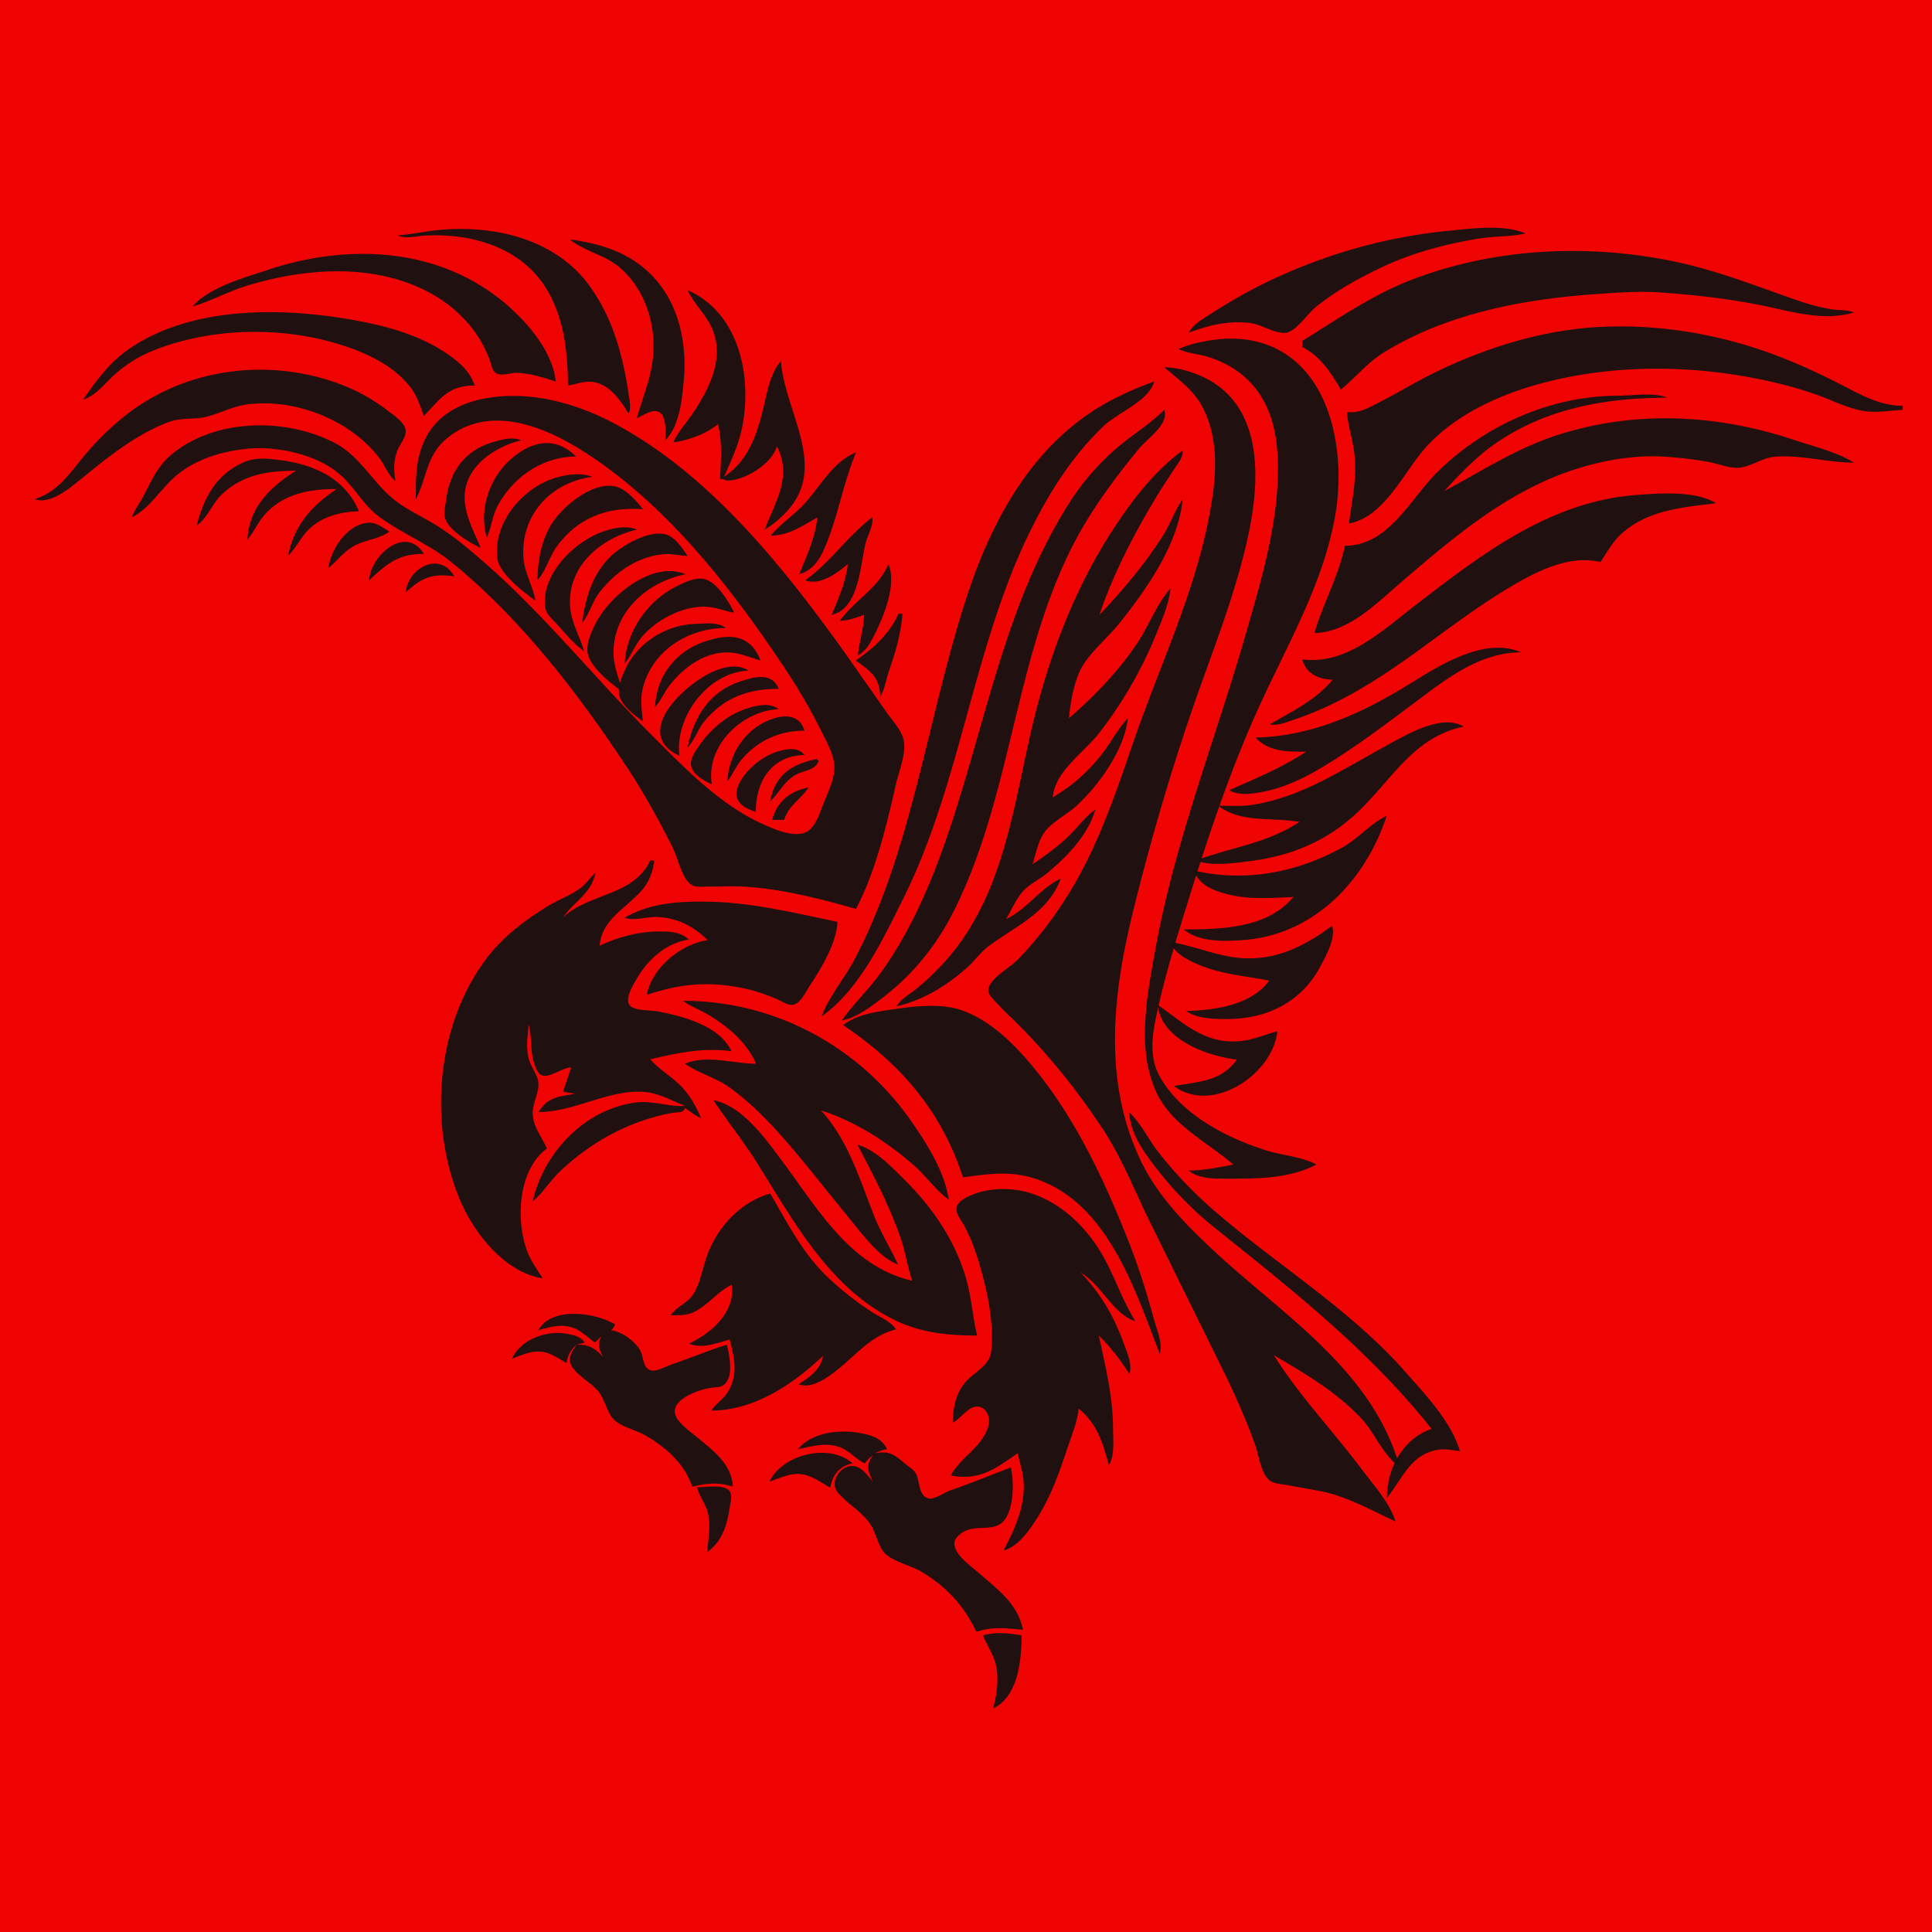 <?xml version="1.0" encoding="UTF-8"?>
<svg data-bbox="0 0 400 400" viewBox="0 0 400 400" height="400" width="400" xmlns="http://www.w3.org/2000/svg" data-type="color">
    <g>
        <path fill="#f00303" d="M400 0v400H0V0h400z" data-color="1"/>
        <path d="M82.302 48.743c1.899.796 3.89.104 5.88.016 3.233-.141 6.5.06 9.66.777 2.498.567 4.88 1.402 7.14 2.619 10.455 5.623 12.6 16.866 12.6 27.668 1.528-.225 3.062-.856 4.62-.78 3.856.192 6.169 3.714 7.98 6.66.532-1.362.147-2.767-.055-4.2a69.076 69.076 0 0 0-2.045-9.66c-1.03-3.549-2.425-6.91-4.33-10.08-1.348-2.244-2.99-4.45-4.916-6.229-7.205-6.648-17.331-8.667-26.874-8.013-3.242.222-6.428.967-9.66 1.222m163.8 20.16c4.211-1.625 8.469-2.624 13.02-1.974 2.06.294 5.639 2.565 7.544 1.873 2.117-.77 4.097-3.923 5.896-5.357 4.016-3.203 8.41-5.643 13.02-7.873 6.546-3.167 13.833-5.12 21-6.23 3.056-.474 6.25-.307 9.24-1.019-4.573-1.972-11.544-.974-16.38-.49-13.422 1.341-26.572 5.258-38.64 11.307-3.47 1.738-6.808 3.727-10.08 5.81-1.731 1.102-3.62 2.126-4.62 3.953m-128.1-19.32c3.05 2.51 7.381 3.184 10.498 5.957 5.354 4.763 7.51 12.245 6.6 19.243-.534 4.111-2.159 7.806-3.238 11.76 1.14-.415 2.527-1.46 3.757-1.44 2.593.041 2.123 4.383 2.123 6.06 2.893-2.888 3.449-8.282 3.811-12.18.991-10.654-2.476-21.266-12.631-26.347-3.384-1.693-7.185-2.57-10.92-3.053m151.62 21v1.26c3.78 1.93 5.89 5.276 7.98 8.82 3.07-2.476 5.395-5.515 8.82-7.638 13.08-8.11 28.98-11.103 44.1-12.14 4.318-.295 8.676-.642 13.02-.344 7.032.481 14.075 1.265 21 2.65 6.546 1.31 12.66 3.384 19.32 1.512-1.433-.601-3.08-.427-4.62-.668-2.607-.407-5.07-1.132-7.56-1.996-7.984-2.773-15.646-5.828-23.94-7.658-18.055-3.982-37.66-3.192-55.02 3.36-8.472 3.198-15.476 8.136-23.1 12.842m-229.74-7.14c3.868-1.114 7.46-3.149 11.34-4.318 11.883-3.58 25.54-4.653 36.96 1.071 4.499 2.255 8.437 5.675 11.08 9.967a23.244 23.244 0 0 1 2.21 4.62c.276.795.453 1.981 1.226 2.47 1.094.692 3.14-.11 4.384-.055 2.734.118 5.393.957 7.98 1.785-.623-6.215-5.925-12.342-10.5-16.196-13.836-11.658-32.574-12.43-49.14-6.904-4.833 1.612-12.148 3.604-15.54 7.56m102.48-3.36c1.473 3.163 4.25 5.378 5.416 8.82 2.073 6.116-1.348 12.307-4.722 17.22-1.25 1.82-2.77 3.417-3.634 5.46 3.265-.482 6.681-1.683 9.24-3.78.91 3.983.593 7.314.42 11.34.694-.025 1.021.371 1.68.35 3.661-.118 9.052-3.52 10.08-7.07 3.25 6.202-.36 11.513-2.52 17.22 1.591-.92 2.902-2.052 4.194-3.362 9.256-9.389.02-20.68-.834-31.498-2.309 2.566-2.908 6.809-3.727 10.08-1.4 5.59-3.109 10.495-8.033 13.86 1.282-3.079 2.73-5.966 3.505-9.24 2.506-10.592.007-24.56-11.065-29.4m-125.16 22.68c2.644-.899 4.3-3.15 6.3-5.002a26.805 26.805 0 0 1 7.56-4.898c3.234-1.395 6.631-2.351 10.08-3.036 10.208-2.029 21.708-1.298 31.5 2.263 4.675 1.7 9.28 4.131 12.378 8.153 1.379 1.79 1.949 3.812 2.742 5.88 3.473-3.626 5.062-6.296 10.5-6.3-.922-2.887-3.033-4.718-5.46-6.417-4.914-3.44-10.966-5.393-16.8-6.601-15.69-3.25-36.367-4.003-49.98 5.945-3.585 2.62-6.333 6.375-8.82 10.013m261.66 2.52c.266 3.258 1.417 6.375 1.643 9.66.32 4.668-.608 8.875-1.223 13.44 7.435-1.342 11.42-10.863 16.08-15.944 6.05-6.594 14.903-10.646 23.4-12.972 14.847-4.064 31.196-3.988 46.2-.815 3.99.843 7.928 1.888 11.76 3.293 3.112 1.141 5.926 2.636 9.24 3.154 2.706.422 5.288-.12 7.98-.236v-.84c-4.601-.038-8.195-2.035-12.18-4.092-4.108-2.12-8.3-4.093-12.6-5.799-11.798-4.681-24.692-7.028-37.38-6.472-11.949.523-23.728 4.149-34.44 9.332-4.006 1.938-7.796 4.279-11.76 6.294-2.188 1.112-4.207 2.375-6.72 1.997m-34.86-13.02c1.81.87 3.951.984 5.88 1.564 3.339 1.002 6.358 2.659 8.803 5.163 4.76 4.872 5.897 11.512 5.897 18.053 0 11.697-3.506 23.286-6.72 34.44-6.248 21.68-14.64 42.821-18.658 65.1-1.666 9.234-3.949 20.509.136 29.4 3.238 7.046 10.435 10.303 16.002 15.12-3.049.63-6.116 1.195-9.24 1.26 2.11 1.728 5.358 1.68 7.98 1.68 6.15.003 12.898.001 18.48-2.94-3.075-1.647-7.155-1.888-10.5-2.952-8.22-2.615-17.401-7.372-21.859-15.108-2.207-3.83-1.744-8.05-.905-12.18 1.409-6.93 3.456-13.823 5.534-20.58 4.63-15.058 9.515-30.179 16.1-44.52 5.931-12.918 13.403-25.66 15.646-39.9 2.145-13.622-1.627-32.328-17.456-35.362-2.306-.442-4.807-.504-7.14-.218-2.731.336-5.458.864-7.98 1.98m-2.94 3.78c3.02 2.636 6.087 4.695 7.988 8.4 3.639 7.094 2.66 15.593 1.168 23.1-3.132 15.753-10.075 30.275-15.312 45.36-3.717 10.707-7.155 21.281-12.998 31.08-3.149 5.282-6.87 10.248-11.157 14.662-1.58 1.628-5.481 3.705-6.084 5.956-.266.992.54 1.81 1.141 2.482 1.575 1.76 3.346 3.37 5.014 5.04 6.5 6.51 12.279 13.76 17.36 21.42 4.162 6.274 6.719 13.043 10.044 19.74l16.146 32.76c2.018 4.394 4.028 8.86 5.589 13.44.678 1.99 1.128 5.436 2.735 6.888.911.823 2.413.867 3.566 1.058l7.14 1.295c5.688 1.18 10.356 3.879 15.54 6.299-1.27-3.986-4.602-7.605-7.087-10.92-5.874-7.835-12.93-15.224-18.113-23.52 6.61 3.898 12.676 7.405 18.044 13.02 2.757 2.885 4.712 7.973 7.996 10.08-5.664-19.952-23.83-31.148-38.22-44.483-5.924-5.49-11.886-11.532-15.406-18.937-7.985-16.801-5.7-35.065-1.34-52.5 3.485-13.944 7.556-28 12.27-41.58 4.055-11.679 8.713-23.156 11.338-35.28 2.68-12.38 3.124-28.371-11.062-33.577-2.066-.758-4.099-1.237-6.3-1.283m-233.94 27.3c2.906 1.131 6.663-1.747 8.82-3.49 5.853-4.732 11.764-9.734 18.9-12.442 2.767-1.05 5.303-.45 7.98-1.142 2.882-.744 5.368-2.15 8.4-2.545 7.338-.953 15.4 1.297 21.42 5.524 2.246 1.576 4.34 3.488 5.98 5.695 1.105 1.486 1.773 3.53 3.26 4.62-.404-2.181-.408-4.19.401-6.3.607-1.581 2.405-3.288 1.421-5.034-.754-1.339-2.307-2.353-3.502-3.267a38.242 38.242 0 0 0-10.08-5.537c-14.868-5.45-32.08-3.162-44.52 6.892a57.726 57.726 0 0 0-8.627 8.626c-2.802 3.454-5.367 7.08-9.853 8.4m162.96 107.1c7.89-5.56 12.714-15.959 16.904-24.36 12.083-24.228 14.43-52.21 26.46-76.44 3.94-7.936 8.572-15.244 15.016-21.404 3.012-2.879 9.34-5.134 10.5-9.256-4.637 1.688-9.346 3.828-13.44 6.613-12.768 8.687-20.291 22.761-25.06 37.067-5.833 17.5-8.96 35.738-14.43 53.34-2.418 7.778-5.333 15.468-9.138 22.68-2.076 3.934-5.246 7.627-6.812 11.76m-84-107.1c2.338-4.39 2.108-8.907 6.306-12.462 8.263-6.997 19.204-3.075 27.294 1.883 17.73 10.866 31.633 28.755 42.98 45.859 2.78 4.192 5.28 8.52 7.524 13.02 1.063 2.132 2.518 4.696 2.573 7.14.057 2.501-1.349 5.283-2.257 7.56-.71 1.78-1.333 3.954-2.742 5.326-2.386 2.324-7.356.058-9.858-1.07-8.932-4.022-16.287-11.723-23.1-18.536-11.52-11.52-21.775-24.38-34.02-35.16-3.19-2.809-6.488-5.63-10.08-7.917-2.91-1.853-6.072-3.212-8.82-5.322-4.707-3.617-7.188-9.15-12.6-11.971-10.14-5.287-25.028-5.102-34.004 2.605-2.63 2.26-3.92 5.211-5.468 8.205-.819 1.582-1.894 2.948-2.528 4.62 3.843-1.92 5.98-5.967 9.24-8.683 4.102-3.417 9.45-5.018 14.7-5.526 6.263-.606 14.557 1.198 19.314 5.467 2.967 2.662 4.718 6.226 7.986 8.62 4.859 3.56 10.393 5.668 15.12 9.54 14.198 11.633 25.745 26.605 35.84 41.822 3.65 5.503 6.9 11.308 9.836 17.22 1.009 2.032 1.863 6.21 3.737 7.548.931.666 2.431.432 3.507.432 2.646.001 5.339-.143 7.98.038 7.693.526 15.293 2.486 22.68 4.582 4.003-7.597 6.339-17.263 8.221-25.62.6-2.664 2.214-6.529 1.667-9.24-.44-2.171-2.354-4.106-3.578-5.88L175 135.263c-12.734-17.781-27.782-36.729-47.338-47.33-7.895-4.28-17.042-6.91-26.04-5.645-5.768.811-11.144 3.365-13.724 8.875-1.86 3.97-1.816 7.903-1.816 12.18m192.36 9.66c-1.318 6.388-4.526 11.904-6.3 18.06 7.122-.152 12.977-6.263 18.06-10.614 9.216-7.887 18.273-15.662 29.4-20.756 7.563-3.464 16.845-5.705 25.2-5.133 3.068.21 6.218.558 9.24 1.141 1.77.341 3.656 1.13 5.46 1.16 2.658.045 5.202-2.096 7.98-2.3 5.616-.412 10.85 1.218 16.38 1.222-3.628-2.22-8.555-3.412-12.6-4.76-15.931-5.31-33.075-6.127-49.14-.838-8.348 2.748-15.425 7.392-23.1 11.478 3.42-3.713 6.717-7.2 10.92-10.068 10.466-7.14 22.866-9.252 35.28-9.252-2.804-1.177-7.05-.42-10.08-.42-13.933 0-27.403 5.957-37.343 15.611-5.834 5.667-10.143 15.392-19.357 15.469m-37.38-28.14c-3.105 3.079-6.799 5.248-10.08 8.101a51.836 51.836 0 0 0-9.637 11.219c-14.545 22.847-17.99 50.704-27.664 75.6-2.919 7.513-6.482 14.848-11.178 21.42-2.528 3.536-5.737 6.553-8.221 10.08 3.113-.6 5.917-2.79 8.4-4.675 6.329-4.804 11.245-10.907 14.804-18.005 11.685-23.31 12.442-50.407 23.745-73.92 3.792-7.889 9.081-15.111 14.63-21.84 1.683-2.042 6.218-5.005 5.201-7.98m-141.54 28.56c-1.36-3.27-3.157-6.452-3.316-10.08-.286-6.494 6.06-10.836 11.716-12.18-1.869-.782-3.995-.173-5.88.383-5.958 1.758-9.009 6.245-9.725 12.217-.13 1.084-.468 2.265-.215 3.354.593 2.555 5.173 5.304 7.42 6.306m1.26-2.1c.97-2.155 1.153-4.591 2.318-6.72 3.266-5.971 9.352-10.061 16.162-10.08-4.438-4.485-9.606-3.078-13.858.88-4.196 3.903-6.278 10.316-4.622 15.92m144.06-18.06c-5.697 4.223-9.952 9.676-13.86 15.54-8.36 12.545-13.806 26.969-17.269 41.58-2.584 10.906-4.186 21.828-8.272 32.34-2.417 6.22-5.97 12.38-10.595 17.22-1.712 1.79-3.494 3.504-5.444 5.034-1.36 1.066-2.876 1.876-3.78 3.366 5.654-1.309 10.398-4.283 14.698-8.1 1.49-1.322 2.632-3.032 4.218-4.234 5.69-4.311 12.344-6.844 15.104-14.126-4.222 1.969-7 6.347-11.34 8.4 1.142-1.866 2.045-4.176 3.524-5.792 1.352-1.477 3.33-2.376 4.876-3.643 4.179-3.425 8.55-7.934 10.08-13.245-2.126 1.51-3.596 3.638-5.462 5.444-2.315 2.24-4.896 4.1-7.558 5.896.679-2.086 1.155-4.804 2.454-6.594 1.652-2.276 4.727-3.7 6.786-5.624 4.579-4.278 9.855-11.588 10.5-18.022-2.022 2.112-3.364 4.819-5.14 7.14-2.92 3.819-6.281 6.802-10.4 9.24.45-5.455 6.52-9.299 9.707-13.44 4.849-6.299 8.838-13.206 11.797-20.58 1.185-2.953 2.577-6.046 2.856-9.24-2.948 3.393-4.604 8.03-7.152 11.76-3.91 5.723-8.645 10.575-13.848 15.12.27-3.315 1.105-8.065 2.874-10.92 2-3.229 5.251-5.845 7.624-8.82 5.568-6.98 12.22-16.427 13.022-25.62-1.591 2.365-2.534 5.141-4.072 7.56-3.737 5.878-8.34 11.356-13.148 16.38 2.827-8.357 6.979-16.392 11.508-23.94 1.285-2.142 2.65-4.22 4.032-6.3.79-1.189 1.804-2.334 1.68-3.78m-85.26 17.64c3.855-.082 6.415-1.973 9.66-3.78-.554 4.363-2.113 7.757-3.78 11.76 3.307-.985 4.601-3.683 5.794-6.72 2.38-6.054 3.456-12.443 5.966-18.48-4.645 1.8-7.37 6.942-10.572 10.5-2.178 2.42-5.036 4.224-7.068 6.72m-118.86-2.1c2.128-1.394 3.167-4.448 5.046-6.283 4.376-4.273 9.7-5.057 15.534-5.057-5.3 3.256-9.778 7.664-10.08 14.28 1.425-1.72 2.26-3.8 3.82-5.454 3.913-4.152 9.203-5.046 14.66-5.046-5.286 3.567-8.761 7.489-10.08 13.86 1.656-1.604 2.594-3.78 4.24-5.42 2.755-2.752 6.665-3.741 10.46-3.82-2.85-6.743-9.127-9.602-15.96-10.555-2.69-.375-5.418-.71-7.98.435-5.695 2.547-8.177 7.34-9.66 13.06m70.14 15.54c-.538-3.026-2.252-5.688-2.482-8.82-.648-8.833 5.59-15.634 14.242-16.8-2.205-.925-5.312-.485-7.56.185-6.74 2.008-12.933 9.165-12.101 16.615.36 3.223 5.407 7.064 7.901 8.82m.42-4.2c1.775-2.011 2.456-4.932 4.1-7.14 4.46-5.994 10.629-8.121 17.74-7.56-1.257-1.644-3.402-4.077-5.46-4.657-4.662-1.312-10.747 3.752-13.115 7.177-2.41 3.486-3.23 8.014-3.265 12.18m158.34 16.38c.843 2.995 3.371 4.131 6.3 4.2-3.553 4.273-8.324 6.5-13.02 9.24 1.67.38 3.444-.448 5.04-.98 3.942-1.314 7.691-3.018 11.34-4.997 11.916-6.465 21.952-15.722 33.6-22.578 5.407-3.183 12.04-6.578 18.48-5.045 1.315-1.986 2.47-4.12 4.238-5.754 5.452-5.037 12.725-5.544 19.702-6.426-4.348-2.621-11.538-2.072-16.38-1.717-18.108 1.327-32.335 12.41-46.2 23.087-6.777 5.219-14.006 12.12-23.1 10.97m-89.04-29.4c-5.08 3.87-8.63 9.26-13.86 13.02 3.02 1.179 6.63-1.498 8.82-3.36-.491 3.868-1.88 6.946-3.36 10.5 5.612-1.142 5.915-10.167 6.995-14.7.416-1.747 1.699-3.703 1.405-5.46m-112.56 10.5c1.832-1.585 3.271-3.542 5.46-4.694 2.276-1.197 5.083-1.333 7.14-2.866-1.239-.758-2.676-1.9-4.2-1.846-4.368.153-8 5.492-8.4 9.406m52.92 17.22c-.9-3.129-2.659-5.909-2.902-9.24-.608-8.326 6.25-14.166 13.822-15.96-2.181-.915-4.974-.32-7.14.458-5.81 2.084-12.598 8.694-11.867 15.502.154 1.427 1.267 2.37 2.192 3.36 1.918 2.049 3.585 4.252 5.895 5.88m-.42-5.88c1.53-1.841 2.087-4.359 3.582-6.3 3.202-4.155 7.888-7.437 13.218-7.907 1.687-.149 3.358.275 5.04.347-1.035-1.487-2.434-3.72-4.216-4.36-3.624-1.303-9.724 2.378-12.09 4.82-3.492 3.6-4.919 8.557-5.534 13.4m-44.1-8.82c3.81-3.523 6-5.46 11.34-5.46-3.746-6.124-11.076.366-11.34 5.46m7.56 2.52c3.432-3.16 5.463-3.943 10.08-3.36-3.064-5.292-9.555-1.73-10.08 3.36m99.96-5.88c-2.123 5.065-7.004 7.483-10.08 11.76 1.828-.084 3.344-.607 5.04-1.26-.06 2.86-1.034 5.557-1.26 8.4 1.656-.908 2.532-2.53 3.373-4.2 1.92-3.816 4.71-10.452 2.927-14.7m-55.02 26.46c-.752-2.756-1.984-5.476-1.908-8.4.22-8.48 7.093-14.338 14.928-15.96-6.89-2.89-15.658 4.489-18.57 10.08-.857 1.645-1.915 3.972-1.757 5.88.262 3.135 4.933 6.728 7.307 8.4m.42-5.88c1.48-1.825 2.23-4.095 3.857-5.864 3.136-3.407 8.234-6.035 12.943-5.878 2.042.069 3.891.904 5.88 1.242-1.132-2.273-3.357-6.005-5.882-6.88-1.962-.68-4.584.665-6.298 1.535-5.79 2.938-10.214 9.296-10.5 15.845z" fill="#151212" fill-opacity=".94" data-color="2"/>
        <path d="m224.312 126.66.42.42-.42-.42z" fill="#151212" fill-opacity=".94" data-color="2"/>
        <path d="M186.014 127.076c-1.769 4.098-5.191 7.182-8.82 9.66 3.027 2.303 4.951 3.384 5.04 7.56.936-1.533 1.135-3.349 1.713-5.04 1.397-4.088 2.565-7.843 2.907-12.18h-.84m-52.92 22.26c-.183-2.313-.603-4.413-.042-6.72 1.93-7.945 9.444-12.595 17.262-12.6-1.745-1.322-4.595-.92-6.72-.824-5.849.266-11.55 3.936-14.073 9.224-.777 1.63-1.834 4.059-1.207 5.88.71 2.065 3.063 3.83 4.78 5.04m2.52-2.94c1.255-1.376 1.929-3.156 3.1-4.62 2.99-3.74 7.418-6.989 12.44-6.68 2.2.135 4.203 1.068 6.3 1.64-2.154-5.599-6.682-5.618-11.76-3.837-5.948 2.086-9.804 7.174-10.08 13.497m124.32 6.3c2.797 3.019 6.681 2.94 10.5 2.94-5.048 3.33-10.477 5.538-15.96 7.98 2.009 1.068 4.123.82 6.3.453 4.713-.794 8.952-2.8 13.02-5.241 7.187-4.312 13.876-9.461 20.58-14.479 6.175-4.621 12.616-9.292 20.58-9.293-7.623-3.289-16.899 2.701-23.1 6.542-9.777 6.055-20.207 10.856-31.92 11.098m-119.28 3.78c-.955-8.088 5.876-17.256 14.28-17.64-2.08-1.42-4.94-.803-7.14.142-5.977 2.57-17.098 12.854-7.14 17.498m1.68-1.68c1.514-1.56 2.095-3.761 3.498-5.46 4.118-4.988 9.16-6.72 15.402-6.72-1.405-3.51-5.003-2.514-7.98-1.53-6.43 2.127-9.61 7.376-10.92 13.71m5.04 7.56c-1.31-7.935 6.25-15.208 13.86-15.54-1.776-1.345-4.266-.842-6.3-.235-4.145 1.235-7.739 4.277-10.175 7.795-.766 1.107-1.976 2.762-1.662 4.198.408 1.869 2.68 3.106 4.277 3.782z" fill="#151212" fill-opacity=".94" data-color="2"/>
        <path d="m218.062 147.91.42.42-.42-.42z" fill="#151212" fill-opacity=".94" data-color="2"/>
        <path d="M150.597 161.77c1.134-1.458 1.803-3.203 3.028-4.618 3.39-3.918 7.816-5.868 12.932-5.882-1.192-3.966-5.29-3.273-8.4-1.682-4.528 2.318-7.342 7.19-7.56 12.182m101.64 5.04c4.527 3.654 11.456 2.368 16.8 3.36-6.78 4.486-14.046 5.198-21.42 7.98 3.042 1.276 8.112.538 11.34.118 8.562-1.112 15.933-4.202 22.254-10.236 7.126-6.801 11.467-15.454 21.846-17.602-4.583-2.745-11.918 1.723-15.96 3.91-8.94 4.835-17.455 10.682-27.72 12.286-2.338.365-4.78.184-7.14.184m-95.76 1.26c.004-6.297 3.247-11.614 10.08-11.76-1.271-1.67-3.625-1.32-5.46-.747-3.01.94-5.875 3.131-7.573 5.787-1.439 2.25-1.63 4.406.85 5.855.686.4 1.354.628 2.103.865m2.94-2.1c1.806-1.75 2.838-4.003 5.04-5.404 1.793-1.14 4.19-.882 5.04-2.996l-.42-.42c-5.329 1.103-8.59 3.318-9.66 8.82m.42 3.78h2.52c.907-3.055 3.457-4.224 5.04-6.72-3.888.813-6.434 2.82-7.56 6.72m87.36 10.5c.92 2.651 3.308 3.817 5.88 4.604 4.955 1.514 9.655 1.073 14.7.856-5.402 6.496-14.8 6.698-22.68 6.72 3.156 2.782 9.103 2.496 13.02 2.132 14.325-1.332 24.721-12.564 28.98-25.652-3.361 1.567-5.919 4.764-9.24 6.589-9.526 5.235-20.083 7.169-30.66 4.751m-112.56-2.1c-3.525 7.408-12.445 6.638-18.06 11.76 2.458-3.46 5.785-4.779 6.72-9.24-1.058.965-1.843 2.21-2.98 3.092-1.974 1.535-4.536 2.419-6.68 3.714-4.837 2.92-9.36 6.316-12.809 10.834-10.49 13.74-12.207 34.218-5.666 49.98 2.873 6.923 9.323 15.197 17.215 16.38-1.163-1.782-2.383-3.46-3.165-5.46-2.52-6.438-1.974-17.006 4.005-21.42-1.041-2.476-2.798-4.32-2.923-7.14-.1-2.258 1.481-4.638 1.146-6.72-.257-1.593-1.5-3.032-1.936-4.62-.675-2.461-.263-4.662-.067-7.14.771 2.609.272 5.344 1.155 7.98.305.911.764 2.365 1.875 2.56 1.645.288 3.92-1.623 5.79-1.72l-1.68 5.04 2.52.42c-3.1.527-5.793.633-7.56 3.78 7.429 0 13.947-4.51 21.42-4.184 3.243.142 5.902 1.71 8.82 2.924-3.36.225-6.61-1.17-10.08-.719-10.577 1.375-19.057 10.25-21.42 20.459 2.122-1.646 3.54-4.18 5.516-6.053 4.861-4.605 10.41-8.216 16.744-10.461 2.19-.777 4.424-1.41 6.72-1.79 1.06-.176 2.336.091 2.52-1.016 1.118.755 2.134 1.54 3.36 2.1-1.114-2.675-2.51-5.087-4.626-7.102-1.898-1.806-4.186-3.056-5.874-5.078 5.81-1.344 10.793-2.439 16.8-1.68-2.468-5.277-9.879-7.157-15.12-8.211-1.553-.313-4.437-.087-5.707-1.04-1.535-1.152.357-4.258 1.036-5.449 2.365-4.145 6.123-7.673 10.971-8.4-1.632-1.549-3.702-1.67-5.88-1.68-4.425-.02-8.6 1.069-12.6 2.94.494-5.485 5.397-7.666 8.682-11.378 1.592-1.8 2.341-3.92 2.658-6.262h-.84z" fill="#151212" fill-opacity=".94" data-color="2"/>
        <path d="m210.559 177.909.42.42-.42-.42z" fill="#151212" fill-opacity=".94" data-color="2"/>
        <path d="M129.29 190.02c2.029.727 4.56-.259 6.72-.17 4.229.173 7.513 1.873 10.5 4.79-5.57.835-11.505 5.664-12.6 11.34 7.121-2.405 13.202-2.887 20.58-1.254 2.158.477 4.265 1.243 6.3 2.1.97.409 2.226 1.33 3.32 1.211 1.57-.17 2.636-2.577 3.399-3.737 2.483-3.773 5.645-8.838 5.881-13.44-9.508-1.968-18.344-4.2-28.14-4.2-5.6 0-11.018.487-15.96 3.36z" fill="#151212" fill-opacity=".94" data-color="2"/>
        <path d="M116.104 189.86c-.023.023-.047.467.14.28.023-.023.047-.467-.14-.28z" fill="#151212" fill-opacity=".94" data-color="2"/>
        <path d="M275.807 191.666c-5.786 4.285-11.889 7.368-19.32 6.649-4.934-.478-9.45-2.576-14.28-3.289 1.105 2.347 3.158 3.452 5.46 4.489 4.778 2.154 10.04 2.547 15.12 3.491-3.665 5.093-11.324 6.178-17.22 6.3 2.258 1.609 5.701 1.677 8.4 1.68 8.256.01 15.45-3.443 19.412-10.92 1.193-2.252 3.212-5.818 2.428-8.4m-134.4 15.54c1.514 1.146 3.397 1.795 5.04 2.774 4.165 2.481 8.12 5.706 10.08 10.246-4.78 0-10.154-1.918-14.7 0 2.782 1.993 6.358 2.86 9.24 4.933 6.063 4.364 11.124 10.341 15.855 16.067l11.205 13.86c2.16 2.521 4.65 5.5 7.8 6.72-1.585-3.396-3.567-6.58-4.954-10.08-3.029-7.638-5.338-15.63-11.006-21.84 7.245 2.361 13.62 6.46 19.32 11.46 2.506 2.198 4.447 5.083 7.14 7.02-.844-5.716-4.344-11.287-7.57-15.96-10.85-15.714-28.401-25.2-47.45-25.2m98.28.84c.747 7.246 10.228 10.558 16.38 11.34-3.274 4.606-7.984 4.525-13.02 5.46 8.057 5.997 20.538-2.541 21.42-11.34-2.512.685-4.943 1.747-7.56 2.027-7.31.783-11.716-3.625-17.22-7.487m-65.1 4.2c11.892 8.023 20.291 17.727 24.78 31.5 4.753-.604 9.123-1.331 13.86-.033 15.782 4.325 21.67 23.066 26.88 36.573.673-2.196-.613-4.986-1.197-7.14-1.493-5.514-3.247-11.066-5.355-16.38-5.08-12.805-11.004-25.452-19.875-36.12-3.976-4.782-9.05-9.767-15.153-11.667-3.63-1.13-8.46-.737-12.18-.207-3.806.543-8.678.987-11.76 3.474m-26.88 15.54c2.916 4.413 6.245 8.52 9.062 13.02 7.603 12.145 15.209 26.211 28.738 32.626 5.423 2.57 10.901 3.074 16.8 3.074-.962-4.039-1.19-8.156-2.403-12.18-2.35-7.802-6.973-14.482-12.717-20.158-2.625-2.594-6.008-6.193-9.66-7.142 3.344 6.349 6.577 12.515 8.948 19.32 1.005 2.884 1.415 5.938 2.392 8.82-12.908-2.986-19.557-14.93-26.933-24.78-3.442-4.596-8.2-11.434-14.227-12.6m86.1 2.52c.173 3.765 2.267 7.12 4.465 10.08 3.838 5.17 8.151 9.75 13.175 13.776 16.07 12.881 32.071 25.45 44.94 41.664-5.984 2.087-9.223 8.166-9.24 14.28 3.194-3.855 4.806-8.969 10.5-9.942 1.552-.265 3.083.088 4.62.282-1.796-6.105-7.161-11.707-11.275-16.38-11.426-12.98-26.53-22.115-39.545-33.358-4.286-3.703-8.352-7.933-11.807-12.422-1.967-2.555-3.476-5.804-5.833-7.98m-36.54 64.26c1.289-.738 2.149-1.906 3.362-2.752 2.665-1.857 4.801.98 3.962 3.592-1.41 4.384-5.712 6.274-7.744 10.08 5.998 1.113 9.155-1.345 13.86-4.62.431 2.09 1.156 4.157 1.243 6.3.201 4.962-1.933 9.583-4.183 13.86 2.972-.834 5.05-3.811 6.687-6.3 3.06-4.655 4.863-9.87 6.613-15.12.869-2.607 2-5.228 2.24-7.98 3.922 3.221 4.974 7.052 6.3 11.76 1.204-2.264.84-5.065.84-7.56 0-6.704-1.594-12.818-2.94-19.32a42.73 42.73 0 0 1 6.3 7.98c.704-1.967-.457-4.405-1.13-6.3-1.965-5.52-4.841-10.504-8.95-14.7 4.394 2.54 6.587 8.464 11.34 10.08-2.678-4.344-4.195-9.018-6.662-13.44-3.343-5.993-8.875-11.366-15.598-13.26-3.587-1.011-7.858-.945-11.34.435-1.234.49-3.146 1.273-3.41 2.763-.21 1.19.82 2.377 1.364 3.342a33.05 33.05 0 0 1 2.433 5.46c2.138 6.214 4.094 14.392 3.347 20.998-.328 2.903-3.577 4.258-5.324 6.304-2.014 2.357-2.585 5.384-2.61 8.398m-58.38-22.26c1.579-.001 3.148.076 4.62-.595 3.02-1.379 4.964-4.27 7.98-5.705.803 5.652-4.172 9.965-8.82 12.18 2.727 1.144 5.72-.123 8.4-.84.997 3.758 1.821 7.352-.418 10.918-.923 1.47-2.45 2.344-3.362 3.782 8.803-.006 16.932-5.438 23.1-11.34-.437 2.83-2.752 4.426-5.04 5.88 2.432.947 5.222-.884 7.14-2.301 4.305-3.183 7.584-7.747 13.02-9.039-1.123-1.72-3.335-2.552-5.04-3.65-2.99-1.927-5.767-4.11-8.4-6.501-5.67-5.154-8.824-11.52-12.6-17.989-5.951 1.718-10.555 6.546-12.83 12.18-1.103 2.732-1.445 5.826-2.933 8.398-1.22 2.108-3.549 2.747-4.817 4.622z" fill="#151212" fill-opacity=".94" data-color="2"/>
        <path d="m221.813 262.092.42.42-.42-.42m.84.42.42.42-.42-.42z" fill="#151212" fill-opacity=".94" data-color="2"/>
        <path d="M111.415 275.45c2.582-.819 5.415-1.534 7.98-.23 1.383.703 2.512 1.868 3.78 2.75l1.26-1.26c-.766 1.704-.451 2.591.42 4.2-1.793-1.883-2.855-2.51-5.46-2.52l1.68-.42c-.898-1.31-2.249-1.567-3.78-1.841-4.232-.757-9.45 1.182-11.34 5.201 2.496-.963 4.872-2.1 7.56-1.15 1.342.473 2.51 1.362 3.78 1.99.297-1.64.835-2.692 2.1-3.78-.707 1.039-1.711 2.382-1.349 3.736.57 2.126 4.408 4.192 5.83 5.924 1.413 1.72 1.75 4.49 3.314 5.956 1.52 1.425 4.234 1.99 6.065 2.995 4.445 2.442 8.387 5.904 10.08 10.789 3.09-.706 5.324-.975 8.4 0-.247-4.75-4.166-7.539-7.56-10.338-1.366-1.127-4.448-3.221-4.475-5.202-.038-2.835 5.223-4.573 7.415-4.914.858-.133 1.928-.019 2.666-.558 2.254-1.646 1.238-6.18.694-8.388-3.787 1.196-7.531 2.806-11.34 4.062-1.213.4-3.24 1.671-4.524 1.223-1.532-.536-1.376-2.739-1.991-3.937-1.01-1.966-3.912-4.117-6.085-4.288.435-.498.562-.674.84-1.26-4.129-2.399-13.064-3.843-15.96 1.26z" fill="#151212" fill-opacity=".94" data-color="2"/>
        <path d="m125.564 275.422.42.42-.42-.42m-.84.42-.42.84c.53-.408.585-.291.42-.84z" fill="#151212" fill-opacity=".94" data-color="2"/>
        <path d="M165.183 300.04c3.006-.62 6.287-1.593 9.24-.18 1.706.817 2.901 2.32 4.62 3.12.559-.736.944-1.121 1.68-1.68-1.497 2.166-1.076 3.206 0 5.46-1.216-1.387-2.511-3.442-4.62-3.24-2.325.224-4.354 3.447-2.686 5.44 2.039 2.44 4.914 3.886 6.793 6.62 1.232 1.791 1.604 4.896 3.247 6.269 1.964 1.64 5.117 2.255 7.346 3.581 5.162 3.071 8.785 7.02 11.34 12.41 3.595-1.142 6.025-.717 9.66-.42-1.157-5.53-5.218-8.285-9.24-11.825-1.568-1.38-4.741-3.528-4.968-5.809-.11-1.105.799-1.908 1.627-2.47 2.436-1.654 5.605-.356 7.796-1.749 3.034-1.93 2.978-8.752 2.265-11.747-4.217 1.587-8.298 3.314-12.6 4.77-1.19.402-3.171 1.917-4.423 1.645-2.081-.453-1.84-3.556-2.544-4.997-.46-.942-1.464-1.472-2.237-2.123-2.31-1.946-3.246-2.806-6.336-2.235.88-.438 1.554-.673 2.52-.84-1.18-2.398-3.385-2.972-5.88-3.393-4.2-.71-9.732-.066-12.6 3.393m-5.88 6.72c2.011-.68 4.121-1.759 6.3-1.585 2.355.186 4.307 1.74 6.3 2.845.425-2.672 1.922-4.496 4.62-5.04-4.796-4.31-14.58-1.865-17.22 3.78z" fill="#151212" fill-opacity=".94" data-color="2"/>
        <path d="m180.56 300.836.42.42-.42-.42z" fill="#151212" fill-opacity=".94" data-color="2"/>
        <path d="M144.3 307.93c.499 1.94 1.843 3.492 2.298 5.46.607 2.629.01 5.35-.198 7.98 3.1-2.237 4.163-5.585 4.675-9.24.153-1.095.732-2.874-.309-3.705-1.412-1.127-4.755-.495-6.466-.495m59.22 30.66c.713 1.884 1.922 3.509 2.502 5.46.93 3.132.399 6.565-.402 9.66 5.227-2.49 5.88-10.041 5.88-15.12-2.595-.482-5.425-.755-7.98 0z" fill="#151212" fill-opacity=".94" data-color="2"/>
    </g>
</svg>
